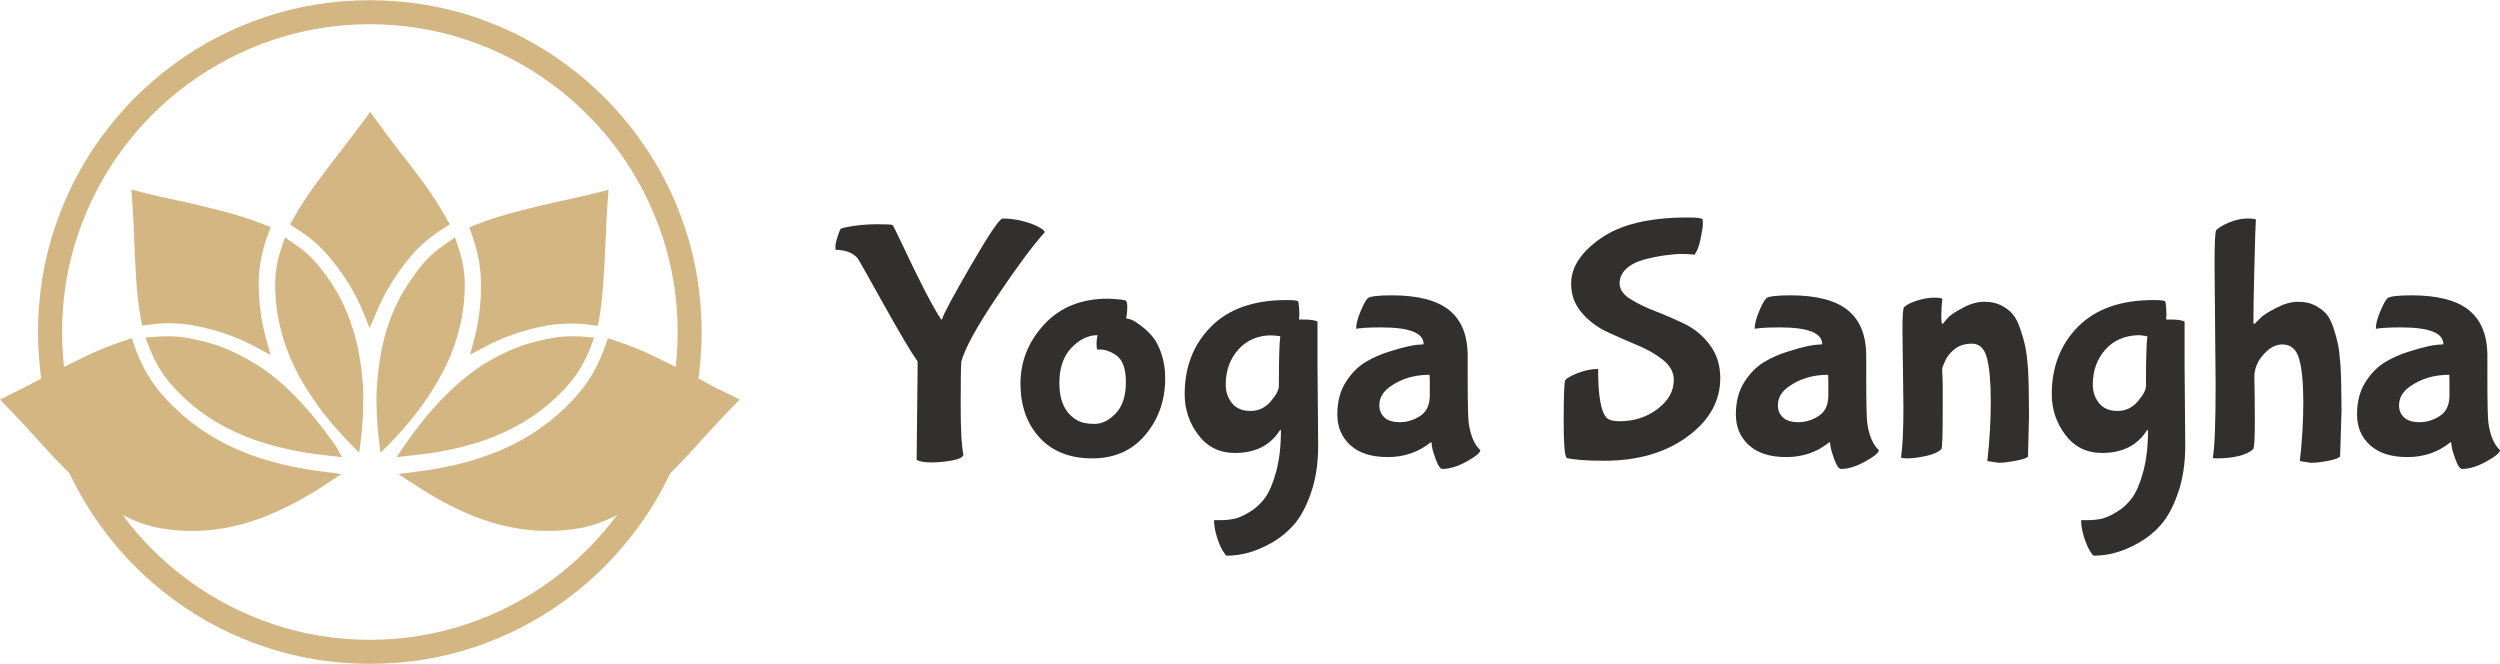 <?xml version="1.0" encoding="UTF-8"?>
<svg id="Layer_1" data-name="Layer 1" xmlns="http://www.w3.org/2000/svg" viewBox="0 0 1920 510">
  <defs>
    <style>
      .cls-1 {
        fill: #31302f;
      }

      .cls-2 {
        fill: #d3b682;
      }
    </style>
  </defs>
  <g>
    <path class="cls-2" d="M284.05,509.85c-28.22-.11-55.03-4.43-80.42-12.97-25.48-8.53-48.81-20.6-69.99-36.19-21.27-15.59-39.7-34.02-55.3-55.31-15.59-21.16-27.65-44.43-36.19-69.82-8.54-25.49-12.87-52.35-12.97-80.57.11-28.22,4.44-55.03,12.97-80.4,8.54-25.49,20.6-48.83,36.19-70,15.59-21.29,34.03-39.72,55.3-55.31,21.18-15.59,44.51-27.65,69.99-36.19C229.03,4.57,255.83.25,284.05.15c28.2.11,55.07,4.42,80.57,12.96,25.37,8.54,48.64,20.6,69.81,36.19,21.28,15.59,39.7,34.02,55.3,55.31,15.59,21.17,27.67,44.51,36.21,70,8.52,25.36,12.85,52.17,12.96,80.4-.11,28.22-4.44,55.07-12.96,80.57-8.54,25.39-20.62,48.66-36.21,69.82-15.59,21.29-34.02,39.72-55.3,55.31-21.17,15.59-44.44,27.66-69.81,36.19-25.5,8.54-52.37,12.86-80.57,12.97M284.05,18.57c-26.18.13-51.05,4.16-74.6,12.12-23.56,7.97-45.17,19.19-64.85,33.63-19.7,14.45-36.78,31.53-51.22,51.2-14.45,19.71-25.67,41.33-33.64,64.87-7.95,23.56-12,48.43-12.11,74.6.11,26.17,4.16,51.04,12.11,74.6,7.97,23.54,19.19,45.17,33.64,64.87,14.44,19.69,31.52,36.74,51.22,51.2,19.69,14.44,41.29,25.66,64.85,33.62,23.56,7.98,48.43,12,74.6,12.13,26.18-.13,51.03-4.15,74.59-12.13,23.56-7.96,45.18-19.18,64.86-33.62,19.69-14.46,36.76-31.52,51.22-51.2,14.45-19.58,25.65-41.2,33.62-64.87,7.97-23.56,12.02-48.43,12.11-74.6-.09-26.18-4.14-51.05-12.11-74.6-7.97-23.54-19.17-45.17-33.62-64.87-14.46-19.67-31.54-36.74-51.22-51.2-19.57-14.44-41.19-25.66-64.86-33.63-23.56-7.96-48.41-11.99-74.59-12.12"/>
    <path class="cls-2" d="M465.34,264.21l1.53-4.44,4.61,1.54c10.7,3.42,21.45,7.75,32.25,12.98,10.71,5.12,21.29,10.46,31.77,16.05l.86.33c8.64,4.79,17.18,9.17,25.61,13.15l6.13,3.07-4.77,4.79c-6.84,7.06-13.83,14.5-21,22.35l-.52.52c-9.43,10.8-19.17,21.17-29.18,31.06-10.02,9.91-20.6,18.44-31.75,25.6-10.93,7.18-22.64,11.95-35.17,14.35-8.54,1.48-16.9,2.22-25.08,2.22-16.61,0-33.46-3.03-50.54-9.04-17.18-6.15-34.87-15.3-53.08-27.48l-11.1-7.17,12.96-1.7c28.47-3.42,53.05-10.19,73.75-20.31,20.71-10.13,38.37-23.91,52.92-41.31,8.31-10.02,14.92-22.21,19.81-36.54M439.56,258.24c-5,0-9.84.39-14.51,1.19-7.17,1.14-15.02,3.07-23.56,5.8-8.54,2.85-17.59,7.12-27.15,12.8-9.54,5.58-19.51,13.39-29.88,23.4-11.59,11.14-22.91,24.81-33.95,40.97l-5.98,8.7,11.78-1.36c27.78-2.74,51.6-8.77,71.53-18.09,19.9-9.23,36.76-22.02,50.52-38.41,6.37-7.73,11.61-17.07,15.71-28l2.22-5.97-6.31-.5c-3.53-.35-6.99-.52-10.41-.52M460.72,147.47c-9,2.26-18.33,4.44-28,6.47l-.85.18c-10.37,2.28-21.39,4.89-33.11,7.85-11.73,2.96-23.1,6.6-34.14,10.92l-4.27,1.88,1.7,4.44c4.9,13.43,7.34,26.39,7.34,38.91.13,15.03-1.7,29.47-5.45,43.36l-2.92,10.93,9.89-5.29c15.26-8.31,31.88-14.07,49.86-17.25,5.58-.91,11.37-1.36,17.42-1.36,5.11-.13,10.52.27,16.2,1.18l4.6.52,1.04-4.61c1.7-10.02,2.84-20.21,3.4-30.55.8-10.47,1.37-20.83,1.71-31.07.35-10.7.9-21.21,1.7-31.58l.51-6.66-6.65,1.72ZM349.43,182.29l-5.11,3.57c-8.08,5.25-14.57,10.82-19.47,16.73-5.12,6.05-10.25,13.32-15.37,21.86-5,8.41-9.39,18.66-13.14,30.73-3.53,12.17-5.86,26.57-6.99,43.19-.24,3.3-.28,7.58-.17,12.8.11,5.25.39,11.04.85,17.42.57,6.25,1.3,12.63,2.22,19.1l6.49-6.47c13.66-14,24.74-27.89,33.28-41.65,8.31-12.98,14.57-26.29,18.79-39.94,4.09-13.43,6.15-27.26,6.15-41.49,0-9.45-1.83-19.33-5.47-29.7l-2.05-6.14ZM280.31,91.48c-2.87,3.86-5.83,7.78-8.89,11.76-3.07,4.09-6.44,8.49-10.08,13.15-6.49,8.43-12.91,16.96-19.29,25.59-6.25,8.54-11.95,17.37-17.07,26.46l-2.21,3.94,3.75,2.57c10.69,6.47,19.46,13.93,26.28,22.36,11.5,13.53,20.37,28.05,26.63,43.54l4.44,11.08,4.79-11.08c6.25-15.48,15.06-30,26.46-43.54,6.92-8.43,15.75-15.94,26.45-22.54l3.92-2.56-2.39-3.92c-5.12-9.23-10.87-18.27-17.25-27.15-6.49-8.87-13.14-17.58-19.97-26.11-6.37-8.3-12.28-16.27-17.77-23.89l-3.9-5.29-3.92,5.64ZM216.79,188.43c-3.63,10.37-5.46,20.25-5.46,29.7,0,14.22,2.05,28.05,6.14,41.49,4.09,13.65,10.3,26.96,18.61,39.94,8.54,13.76,19.69,27.65,33.45,41.65l6.33,6.47c.9-6.47,1.65-12.85,2.21-19.1.59-6.38.85-12.17.85-17.42.13-5.23.13-9.5,0-12.8-1.13-16.73-3.51-31.12-7.15-43.19-3.66-11.95-7.98-22.19-12.98-30.73-5.02-8.54-10.14-15.81-15.37-21.86-5.01-5.9-11.5-11.48-19.45-16.73l-5.11-3.57-2.07,6.14ZM130.07,248.18c5.92.11,11.66.61,17.23,1.53,18.22,3.18,34.99,8.99,50.37,17.42l10.08,5.45-3.09-11.09c-3.97-14.22-5.97-28.72-5.97-43.53-.11-12.52,2.39-25.54,7.51-39.09l1.7-4.44-4.43-1.72c-10.93-4.32-22.25-7.95-33.98-10.91-11.72-3.07-22.74-5.68-33.1-7.86l-.85-.16c-9.8-2.05-19.19-4.22-28.18-6.49l-6.47-1.72.5,6.67c.8,10.36,1.38,20.88,1.7,31.58.34,10.36.86,20.71,1.54,31.07.69,10.47,1.88,20.66,3.57,30.55l1.04,4.61,4.44-.52c5.79-.91,11.26-1.35,16.38-1.35M128.53,258.24c-3.42,0-6.89.17-10.4.52l-6.33.5,2.22,5.97c4.11,10.93,9.34,20.27,15.7,28,13.78,16.4,30.69,29.19,50.72,38.41,20.02,9.32,43.99,15.4,71.85,18.27l10.43,1.18-4.96-8.7c-10.58-15.03-21.27-28.07-32.08-39.11-10.58-10.47-20.83-18.67-30.72-24.56-9.91-5.92-19.19-10.37-27.83-13.33-8.75-2.85-16.77-4.83-24.08-5.97-4.64-.8-9.48-1.19-14.5-1.19M96.62,261.31c-10.69,3.42-21.46,7.75-32.27,12.98-10.71,5.12-21.27,10.46-31.75,16.05l-.68.33c-9.01,4.79-17.59,9.17-25.78,13.15l-6.14,3.07,4.61,4.79c6.93,7.06,13.94,14.5,21,22.35l.5.52c9.56,10.8,19.36,21.17,29.36,31.06,10.02,9.91,20.62,18.44,31.77,25.6,10.91,7.18,22.63,11.95,35.17,14.35,8.3,1.48,16.67,2.22,25.07,2.22,16.63,0,33.46-3.03,50.54-9.04,17.18-6.15,34.93-15.3,53.26-27.48l10.91-7.17-12.96-1.7c-28.46-3.42-53.04-10.19-73.75-20.31-20.71-10.13-38.35-23.91-52.91-41.31-8.43-10.02-15.03-22.21-19.79-36.54l-1.55-4.44-4.6,1.54Z"/>
  </g>
  <g>
    <path class="cls-1" d="M856.56,272.39c-4-2.65-7.93-3.97-11.78-3.97h-2.08c-.38-.7-.57-2.21-.57-4.47s.27-4.44.82-6.55c-7.18,0-13.89,3.25-20.1,9.7-6.17,6.48-9.26,15.48-9.26,27.03,0,13.61,4.36,23.04,13.11,28.28,3.31,2.11,7.89,3.15,13.74,3.15s11.37-2.71,16.5-8.13c5.16-5.42,7.75-13.43,7.75-24.06s-2.71-17.65-8.12-20.98M894.86,290.73c0,16.59-5.04,30.96-15.12,43.09-10.05,12.12-23.68,18.21-40.89,18.21s-30.67-5.33-40.44-15.94c-9.79-10.66-14.68-24.52-14.68-41.57s6.06-32.17,18.21-45.36c12.12-13.18,28.51-19.78,49.14-19.78,8.39.38,12.93.93,13.61,1.63.71.68,1.07,2.33,1.07,4.98s-.28,5.48-.82,8.64c2.65,0,6,1.54,10.08,4.6,4.11,3.02,7.46,6.1,10.08,9.25,2.65,3.15,4.93,7.56,6.87,13.23,1.92,5.67,2.9,12.01,2.9,19.03M703.98,353.09l.76-72.07v-3.4c-4.88-6.84-13.58-21.48-26.09-43.91-12.47-22.46-19.24-34.39-20.28-35.78-4.03-4.03-9.54-6.05-16.51-6.05-.17-.33-.25-1.28-.25-2.84s.57-4.09,1.7-7.5c1.13-3.4,1.9-5.31,2.33-5.73.45-.46,2.08-.95,4.84-1.45,7.52-1.42,15.12-2.14,22.81-2.14s11.73.19,12.16.57c.45.34,2.87,5.15,7.25,14.43,13.61,28.98,23.64,48.37,30.11,58.15h.57c1.03-3.82,8.5-17.71,22.36-41.65,13.89-23.93,21.98-35.91,24.26-35.91,5.24,0,10.49.69,15.75,2.08,5.25,1.39,9.33,2.93,12.28,4.59,2.98,1.65,4.38,2.99,4.22,4.03-9.29,10.33-21.58,26.9-36.85,49.7-15.29,22.77-24.31,39.23-27.09,49.39-.35,3.5-.51,14.77-.51,33.83s.69,31.5,2.08,37.42c0,2.09-2.8,3.67-8.38,4.73-5.59,1.04-11.05,1.57-16.38,1.57s-9.06-.69-11.15-2.08"/>
    <path class="cls-1" d="M983.24,258.22l-.18-.03c-4.39-.65-8.88-.9-13.25-.11-7.51,1.36-13.72,4.77-18.64,10.21-6.55,7.28-9.82,16.32-9.82,27.15,0,5.42,1.59,10.14,4.79,14.18,3.23,4,7.95,5.98,14.17,5.98s11.41-2.42,15.56-7.3c4.19-4.92,6.3-8.85,6.3-11.85,0-19.9.35-32.65,1.07-38.24M1011.84,280.21l.51,62.11c0,13.65-1.86,25.74-5.55,36.29-3.65,10.58-8.11,18.79-13.35,24.64-5.21,5.87-11.25,10.64-18.09,14.3-11.01,6.13-22.09,9.2-33.26,9.2-.5,0-1.55-1.32-3.15-3.96-1.56-2.62-3.05-6.18-4.47-10.72-1.39-4.54-2.08-8.74-2.08-12.6h4.97c3.49,0,6.84-.32,10.08-.94,3.23-.6,7.2-2.3,11.91-5.11,4.74-2.77,8.77-6.42,12.1-10.95,3.3-4.54,6.19-11.28,8.62-20.23,2.43-8.91,3.65-19.29,3.65-31.18,0-.66-.09-1.01-.25-1.01l-.76.75c-7.35,11.39-18.81,17.07-34.33,17.07-11.72,0-21.09-4.61-28.1-13.86-6.98-9.27-10.46-19.69-10.46-31.25,0-20.94,6.71-38.24,20.16-51.84,13.48-13.64,32.79-20.48,57.96-20.48,6.13,0,9.2.44,9.2,1.33.51,2.94.76,6.17.76,9.7l-.25,3.91h2.9c5.58,0,9.34.53,11.28,1.57v33.26Z"/>
    <path class="cls-1" d="M1098.07,303.58v-10.01c0-3.82-.09-5.73-.25-5.73-11.72,0-21.85,3.07-30.36,9.2-5.42,3.82-8.13,8.62-8.13,14.36,0,3.71,1.3,6.77,3.91,9.2,2.59,2.44,6.56,3.65,11.9,3.65s10.48-1.58,15.44-4.73c5-3.15,7.5-8.46,7.5-15.94M1127.18,286.76c0,21.85.26,34.62.82,38.3,1.39,9.58,4.35,16.48,8.89,20.66,0,1.92-3.47,4.81-10.39,8.64-6.9,3.86-13.14,5.79-18.71,5.79-1.56,0-3.21-2.32-4.98-6.93-1.73-4.63-2.74-8.06-3.02-10.33-.26-2.3-.47-3.46-.63-3.46l-.76.57c-9.29,7.35-20.14,11.03-32.57,11.03s-21.95-3.02-28.67-9.07c-6.73-6.05-10.08-13.93-10.08-23.68s2.15-18.04,6.42-24.76c4.29-6.75,9.29-11.87,15.06-15.37,5.75-3.48,12.12-6.27,19.15-8.38,10.66-3.48,19.04-5.23,25.14-5.23l.5-.26c0-8.56-10.82-12.85-32.44-12.85-8.56,0-14.96.34-19.15,1.01h-.25c0-3.48,1.09-7.83,3.27-13.04,2.17-5.25,4-8.64,5.48-10.2,1.51-1.59,7.76-2.4,18.77-2.4,19.9,0,34.56,3.81,43.97,11.4,9.45,7.61,14.18,19.34,14.18,35.22v13.36Z"/>
    <path class="cls-1" d="M1301.25,195.6c-2.77-.38-5.97-.57-9.58-.57s-7.93.36-13.1,1.07c-5.13.72-10.46,1.82-16,3.28-5.52,1.48-10.01,3.78-13.48,6.93-3.5,3.15-5.23,6.96-5.23,11.4s2.67,8.38,8,11.78c5.33,3.4,11.74,6.55,19.28,9.45,7.51,2.9,15.05,6.17,22.61,9.82,7.6,3.66,14.07,9.04,19.4,16.13,5.33,7.06,8,15.59,8,25.58,0,17.64-8.45,32.62-25.33,44.92-16.85,12.3-38.1,18.46-63.75,18.46-12.95,0-22.56-.69-28.86-2.08-1.56-1.56-2.33-10.93-2.33-28.15s.34-27.57,1.01-31.06c.53-1.59,3.6-3.53,9.2-5.8,5.58-2.26,10.99-3.4,16.25-3.4,0,20.64,2.17,33.12,6.55,37.49,1.76,1.76,5.07,2.65,9.95,2.65,11.17,0,20.89-3.15,29.17-9.45,8.32-6.31,12.47-13.74,12.47-22.3,0-5.75-2.71-10.81-8.12-15.19-5.38-4.36-11.97-8.16-19.78-11.4-7.78-3.23-15.5-6.63-23.18-10.2-7.69-3.56-14.24-8.51-19.65-14.81-5.42-6.3-8.13-13.73-8.13-22.3,0-12.72,7.64-24.37,22.93-34.96,15.28-10.58,37.43-15.88,66.46-15.88,6.81,0,10.64.43,11.53,1.32.16.5.25,1.76.25,3.78s-.61,5.92-1.82,11.72c-1.22,5.77-2.8,9.68-4.73,11.78"/>
    <path class="cls-1" d="M1404.15,303.58v-10.01c0-3.82-.09-5.73-.25-5.73-11.72,0-21.85,3.07-30.36,9.2-5.42,3.82-8.13,8.62-8.13,14.36,0,3.71,1.3,6.77,3.9,9.2,2.6,2.44,6.57,3.65,11.91,3.65s10.48-1.58,15.44-4.73c5-3.15,7.5-8.46,7.5-15.94M1433.26,286.76c0,21.85.26,34.62.82,38.3,1.38,9.58,4.35,16.48,8.89,20.66,0,1.92-3.47,4.81-10.39,8.64-6.9,3.86-13.14,5.79-18.71,5.79-1.56,0-3.21-2.32-4.98-6.93-1.73-4.63-2.74-8.06-3.02-10.33-.26-2.3-.48-3.46-.63-3.46l-.76.57c-9.29,7.35-20.14,11.03-32.57,11.03s-21.96-3.02-28.67-9.07c-6.73-6.05-10.08-13.93-10.08-23.68s2.15-18.04,6.42-24.76c4.29-6.75,9.29-11.87,15.06-15.37,5.75-3.48,12.12-6.27,19.15-8.38,10.66-3.48,19.04-5.23,25.14-5.23l.5-.26c0-8.56-10.82-12.85-32.44-12.85-8.56,0-14.96.34-19.15,1.01h-.25c0-3.48,1.09-7.83,3.27-13.04,2.18-5.25,4-8.64,5.48-10.2,1.51-1.59,7.76-2.4,18.77-2.4,19.9,0,34.55,3.81,43.97,11.4,9.45,7.61,14.18,19.34,14.18,35.22v13.36Z"/>
    <path class="cls-1" d="M1491.69,286.25l.32,9.7v19.9c0,18.7-.36,28.4-1.07,29.11-2.26,2.26-6.21,4-11.78,5.23-5.59,1.2-10.19,1.82-13.79,1.82s-5.36-.26-5.36-.76c1.21-7.89,1.82-20.82,1.82-38.81l-.75-58.96c0-10.83.41-16.69,1.26-17.57,1.92-1.89,5.25-3.56,9.95-5.04,4.74-1.51,9.15-2.27,13.23-2.27s6.17.44,6.17,1.32c-.5,4.16-.76,8.35-.76,12.54s.26,6.29.76,6.29l.82-.5c.88-1.22,2.17-2.74,3.91-4.59,1.76-1.84,5.48-4.29,11.14-7.31,5.67-3.05,11.09-4.59,16.26-4.59s9.53.93,13.11,2.77c3.55,1.81,6.48,4.03,8.75,6.67,2.26,2.61,4.22,6.36,5.86,11.28,1.67,4.88,2.96,9.42,3.84,13.61.88,4.21,1.59,9.8,2.14,16.76.51,9.62.76,21.85.76,36.66l-.76,30.69c0,1.2-2.9,2.39-8.69,3.52-5.77,1.14-10.39,1.7-13.86,1.7l-8.7-1.32c1.76-15.7,2.65-30.93,2.65-45.67s-.97-25.89-2.9-33.33c-1.89-7.43-5.73-11.15-11.53-11.15s-10.45,1.58-14.05,4.73c-3.57,3.15-5.88,6.3-6.93,9.45,0,0-1.59,3.29-1.82,4.47-.18.9,0,3.65,0,3.65Z"/>
    <path class="cls-1" d="M1649.16,258.22l-3.67-.55c-1.2-.18-2.45-.28-3.67-.24-10.31.38-18.54,4.01-24.73,10.86-6.55,7.28-9.82,16.32-9.82,27.15,0,5.42,1.59,10.14,4.79,14.18,3.23,4,7.95,5.98,14.17,5.98s11.41-2.42,15.56-7.3c4.19-4.92,6.3-8.85,6.3-11.85,0-19.9.35-32.65,1.07-38.24M1677.76,280.21l.51,62.11c0,13.65-1.86,25.74-5.55,36.29-3.65,10.58-8.11,18.79-13.35,24.64-5.21,5.87-11.25,10.64-18.08,14.3-11.01,6.13-22.1,9.2-33.27,9.2-.5,0-1.55-1.32-3.15-3.96-1.56-2.62-3.05-6.18-4.48-10.72-1.38-4.54-2.07-8.74-2.07-12.6h4.97c3.49,0,6.84-.32,10.08-.94,3.23-.6,7.2-2.3,11.9-5.11,4.75-2.77,8.77-6.42,12.1-10.95,3.31-4.54,6.19-11.28,8.63-20.23,2.43-8.91,3.65-19.29,3.65-31.18,0-.66-.09-1.01-.25-1.01l-.76.75c-7.35,11.39-18.81,17.07-34.33,17.07-11.72,0-21.09-4.61-28.1-13.86-6.98-9.27-10.46-19.69-10.46-31.25,0-20.94,6.71-38.24,20.16-51.84,13.48-13.64,32.79-20.48,57.96-20.48,6.13,0,9.2.44,9.2,1.33.5,2.94.76,6.17.76,9.7l-.26,3.91h2.9c5.58,0,9.34.53,11.28,1.57v33.26Z"/>
    <path class="cls-1" d="M1701.59,294.38l-.82-90.97c0-16.92.44-25.83,1.32-26.71,2.1-2.09,5.5-4.09,10.21-5.98,4.74-1.92,9.29-2.9,13.67-2.9s6.55.35,6.55,1.01c-.22,1.61-.6,13.07-1.13,34.39-.5,21.29-.76,35.27-.76,41.9v2.33c0,.88.27,1.32.82,1.32l5.23-5.23c1.92-1.76,5.81-4.15,11.66-7.18,5.87-3.05,11.37-4.59,16.5-4.59s9.45.88,12.85,2.65c3.4,1.73,6.24,3.81,8.51,6.23,2.26,2.44,4.17,5.98,5.73,10.64,1.59,4.63,2.78,8.92,3.59,12.86.78,3.91,1.45,9.26,1.95,16.06.54,9.29.82,21.01.82,35.16l-1.07,34.84c-.5,1.38-3.46,2.59-8.88,3.65-5.42,1.04-9.89,1.57-13.42,1.57l-8.63-1.32c1.76-15.71,2.65-30.8,2.65-45.29s-1.05-25.53-3.15-33.02c-2.11-7.51-6.39-11.27-12.85-11.27-4.21,0-8.16,1.67-11.84,4.98-3.65,3.32-6.17,6.64-7.56,9.95h0c-1.53,3.27-2.28,6.82-2.19,10.43.24,10.48.37,21.6.37,33.35,0,13.78-.44,21.03-1.32,21.73-5.26,4.69-14.86,7.06-28.79,7.06-1.43,0-2.14-.25-2.14-.76,1.42-7.68,2.14-26.64,2.14-56.88"/>
    <path class="cls-1" d="M1881.19,303.58v-10.01c0-3.82-.09-5.73-.25-5.73-11.72,0-21.84,3.07-30.36,9.2-5.42,3.82-8.12,8.62-8.12,14.36,0,3.71,1.29,6.77,3.9,9.2,2.6,2.44,6.56,3.65,11.91,3.65s10.47-1.58,15.44-4.73c4.99-3.15,7.49-8.46,7.49-15.94M1910.3,286.76c0,21.85.26,34.62.82,38.3,1.39,9.58,4.35,16.48,8.89,20.66,0,1.92-3.46,4.81-10.39,8.64-6.9,3.86-13.14,5.79-18.71,5.79-1.55,0-3.21-2.32-4.98-6.93-1.73-4.63-2.74-8.06-3.02-10.33-.25-2.3-.47-3.46-.63-3.46l-.76.57c-9.29,7.35-20.14,11.03-32.57,11.03s-21.95-3.02-28.66-9.07c-6.73-6.05-10.08-13.93-10.08-23.68s2.15-18.04,6.42-24.76c4.29-6.75,9.29-11.87,15.06-15.37,5.75-3.48,12.12-6.27,19.15-8.38,10.66-3.48,19.04-5.23,25.14-5.23l.5-.26c0-8.56-10.81-12.85-32.44-12.85-8.56,0-14.96.34-19.15,1.01h-.25c0-3.48,1.09-7.83,3.27-13.04,2.17-5.25,4.01-8.64,5.48-10.2,1.51-1.59,7.77-2.4,18.77-2.4,19.9,0,34.56,3.81,43.97,11.4,9.45,7.61,14.18,19.34,14.18,35.22v13.36Z"/>
  </g>
</svg>